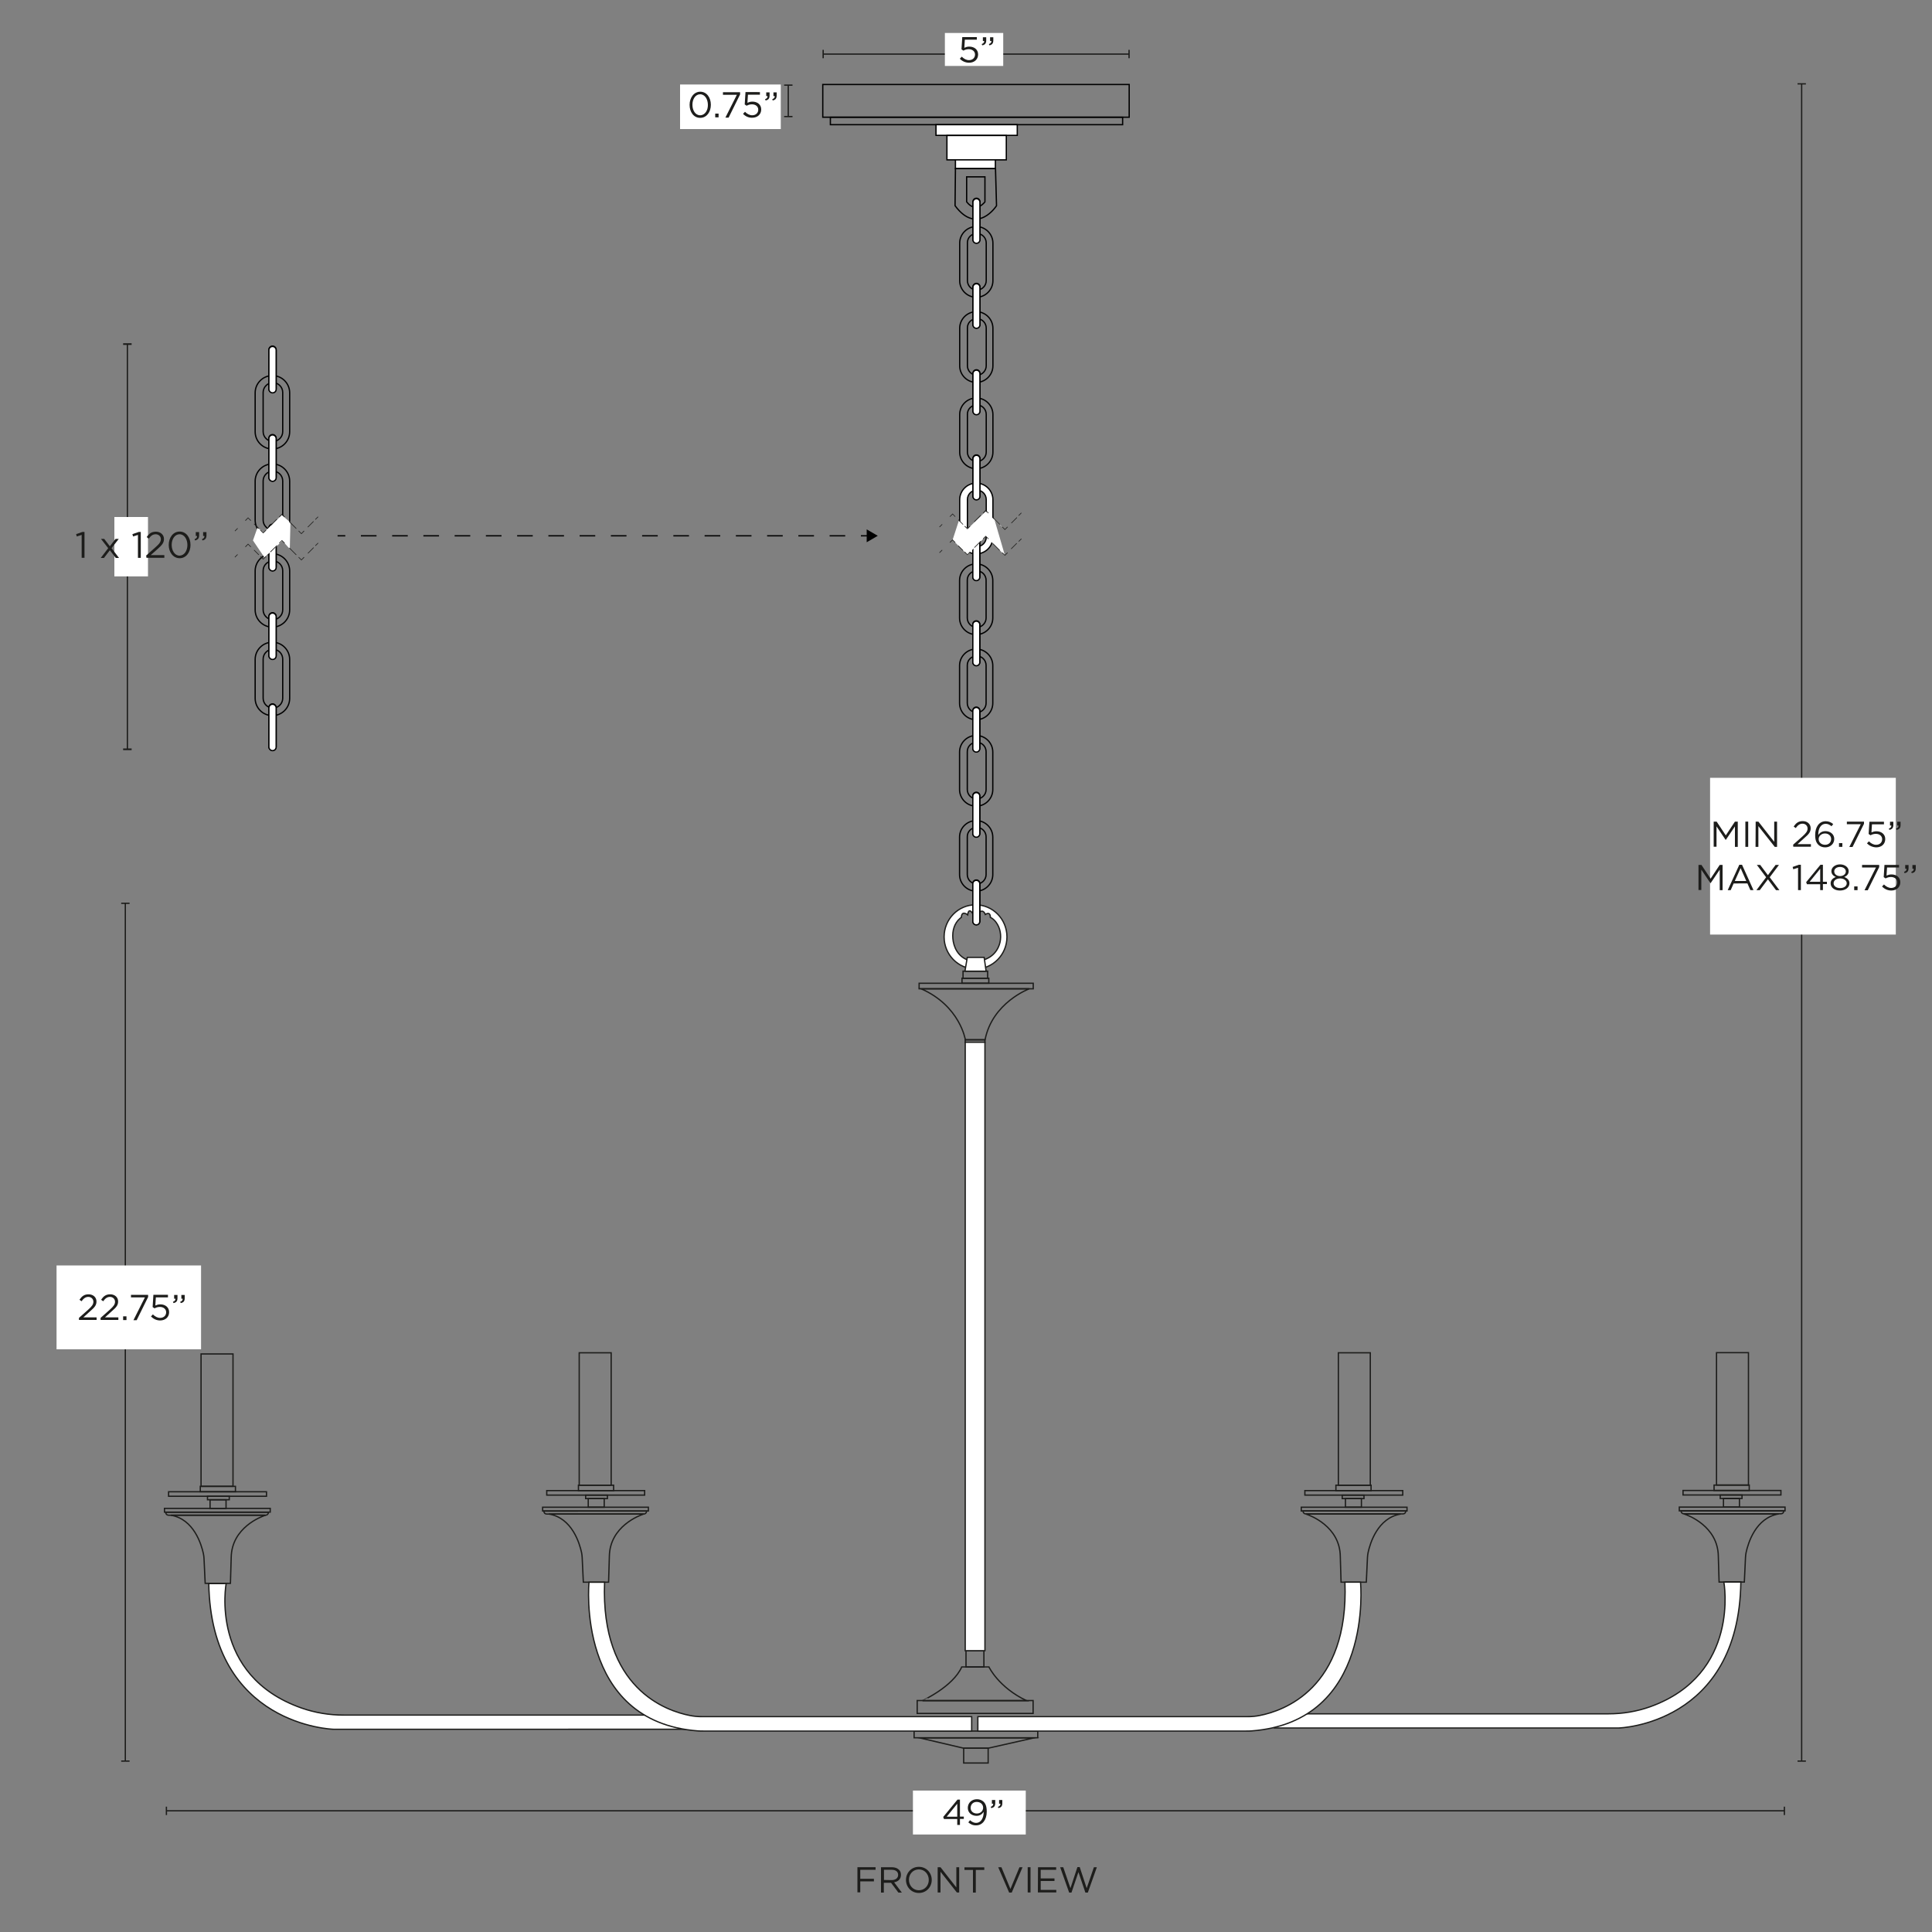 <svg xml:space="preserve" style="enable-background:new 0 0 1500 1500;" viewBox="0 0 1500 1500" height="1500px" width="1500px" y="0px" x="0px" xmlns:xlink="http://www.w3.org/1999/xlink" xmlns="http://www.w3.org/2000/svg" id="Capa_1" version="1.1">
<rect x="0" y="0" width="1500" height="1500" fill="#808080" stroke="none"/>
<style type="text/css">
	.st0{fill:#FFFFFF;stroke:#1D1D1B;stroke-miterlimit:10;}
	.st1{fill:none;stroke:#1D1D1B;stroke-miterlimit:10;}
	.st2{fill:none;stroke:#000000;stroke-miterlimit:10;}
	.st3{fill:#FFFFFF;stroke:#000000;stroke-miterlimit:10;}
	.st4{fill:none;stroke:#010101;stroke-miterlimit:10;}
	.st5{fill:#FFFFFF;stroke:#010101;stroke-miterlimit:10;}
	.st6{fill:#1D1D1B;}
	.st7{fill:#FFFFFF;}
	.st8{fill:#1E1E1C;}
	.st9{fill:none;stroke:#010101;stroke-miterlimit:10;stroke-dasharray:12.13,12.13;}
	.st10{fill:#010101;}
</style>
<path d="M266.9,1331.6h265.4v11H258.9c0,0-95.1-2.5-96.8-113.3h13.5c0,0-13.4,71.6,58.5,96.8
	C244.6,1329.8,255.7,1331.6,266.9,1331.6L266.9,1331.6z" class="st0"></path>
<rect height="5.5" width="19.1" class="st1" y="754" x="747.7"></rect>
<path d="M757.4,702.5c-13.5,0-24.4,11.2-24.4,24.9s10.9,24.9,24.4,24.9s24.4-11.2,24.4-24.9S770.9,702.5,757.4,702.5z
	 M761.2,746c-2.8,0.6-5.8,0.6-8.5-0.2c-9.2-2.7-12.4-10.9-12.9-17.2c-0.5-5.9,1.1-11.8,5.6-15.6c0.6-0.5,1-0.8,1-0.8
	c0.3-5.8,4.9-1.9,4.9-1.9c0.8-6.2,3.8-1.2,3.8-1.2c2.5-6.6,4.4,0.1,4.4,0.1c3.8-4.4,5.5,0.8,5.5,0.8c4.2-2.7,3.9,2.2,3.9,2.2
	c1.8,0.9,3.3,2.3,4.4,3.8c3.3,4.4,4.3,10.2,3.1,15.6C774,741.6,766.2,744.9,761.2,746L761.2,746z" class="st0"></path>
<polygon points="749.2,754 765.6,754 764.1,743.3 751,743.3" class="st0"></polygon>
<rect height="25.4" width="237.9" class="st2" y="65.6" x="638.8"></rect>
<rect height="5.8" width="226.9" class="st2" y="91" x="644.7"></rect>
<rect height="8.3" width="63.1" class="st3" y="96.8" x="726.7"></rect>
<rect height="18.9" width="46.1" class="st3" y="105.2" x="735.2"></rect>
<rect height="6.8" width="31" class="st3" y="124.1" x="741.8"></rect>
<path d="M772.9,130.9h-31.1l-0.3,28.8c17.3,23.4,32.2,0,32.2,0L772.9,130.9z M764.7,156.7c0,0-6.8,9.5-14.2,0v-19.4
	h14.2V156.7L764.7,156.7z" class="st2"></path>
<g>
	<path d="M758,175.9L758,175.9c7.1,0,12.9,5.8,12.9,12.9v29.1c0,7.1-5.8,12.9-12.9,12.9h0c-7.1,0-12.9-5.8-12.9-12.9
		v-29.1C745.1,181.7,750.9,175.9,758,175.9z" class="st4"></path>
	<path d="M758.4,181.3L758.4,181.3c4.1,0,7.3,3.3,7.3,7.3v29.3c0,4-3.3,7.3-7.3,7.3h0c-4,0-7.3-3.3-7.3-7.3v-29.3
		C751,184.5,754.3,181.3,758.4,181.3z" class="st4"></path>
	<path d="M758.1,188.5L758.1,188.5c-1.5,0-2.7-1.2-2.7-2.7v-29.2c0-1.5,1.2-2.7,2.7-2.7l0,0c1.5,0,2.7,1.2,2.7,2.7v29.2
		C760.8,187.3,759.6,188.5,758.1,188.5L758.1,188.5z" class="st5"></path>
	<path d="M758.1,188.9L758.1,188.9c-1.5,0-2.7-1.2-2.7-2.7V157c0-1.5,1.2-2.7,2.7-2.7l0,0c1.5,0,2.7,1.2,2.7,2.7v29.2
		C760.8,187.7,759.6,188.9,758.1,188.9z" class="st5"></path>
	<path d="M758,242L758,242c7.1,0,12.9,5.8,12.9,12.9V284c0,7.1-5.8,12.9-12.9,12.9h0c-7.1,0-12.9-5.8-12.9-12.9v-29.1
		C745.1,247.8,750.9,242,758,242z" class="st4"></path>
	<path d="M758.4,247.4L758.4,247.4c4.1,0,7.3,3.3,7.3,7.3V284c0,4-3.3,7.3-7.3,7.3h0c-4,0-7.3-3.3-7.3-7.3v-29.3
		C751,250.6,754.3,247.4,758.4,247.4z" class="st4"></path>
	<path d="M758.1,254.6L758.1,254.6c-1.5,0-2.7-1.2-2.7-2.7v-29.2c0-1.5,1.2-2.7,2.7-2.7l0,0c1.5,0,2.7,1.2,2.7,2.7v29.2
		C760.8,253.4,759.6,254.6,758.1,254.6z" class="st5"></path>
	<path d="M758.1,254.9L758.1,254.9c-1.5,0-2.7-1.2-2.7-2.7V223c0-1.5,1.2-2.7,2.7-2.7l0,0c1.5,0,2.7,1.2,2.7,2.7v29.2
		C760.8,253.7,759.6,254.9,758.1,254.9z" class="st5"></path>
	<path d="M758,309L758,309c7.1,0,12.9,5.8,12.9,12.9V351c0,7.1-5.8,12.9-12.9,12.9h0c-7.1,0-12.9-5.8-12.9-12.9v-29.1
		C745.1,314.8,750.9,309,758,309z" class="st4"></path>
	<path d="M758.4,314.4L758.4,314.4c4.1,0,7.3,3.3,7.3,7.3V351c0,4-3.3,7.3-7.3,7.3h0c-4,0-7.3-3.3-7.3-7.3v-29.3
		C751,317.7,754.3,314.4,758.4,314.4z" class="st4"></path>
	<path d="M758.1,321.7L758.1,321.7c-1.5,0-2.7-1.2-2.7-2.7v-29.2c0-1.5,1.2-2.7,2.7-2.7l0,0c1.5,0,2.7,1.2,2.7,2.7V319
		C760.8,320.5,759.6,321.7,758.1,321.7z" class="st5"></path>
	<path d="M758.1,322L758.1,322c-1.5,0-2.7-1.2-2.7-2.7v-29.2c0-1.5,1.2-2.7,2.7-2.7l0,0c1.5,0,2.7,1.2,2.7,2.7v29.2
		C760.8,320.8,759.6,322,758.1,322z" class="st5"></path>
	<path d="M758,375.1L758,375.1c-7.1,0-12.9,5.8-12.9,12.9v29.1c0,7.1,5.8,12.9,12.9,12.9h0c7.1,0,12.9-5.8,12.9-12.9
		V388C770.9,380.9,765.1,375.1,758,375.1z M765.7,417.1c0,4-3.3,7.3-7.3,7.3h0c-4,0-7.3-3.3-7.3-7.3v-29.3c0-4,3.3-7.3,7.3-7.3h0
		c4,0,7.3,3.3,7.3,7.3V417.1z" class="st5"></path>
	<path d="M758.1,387.8L758.1,387.8c-1.5,0-2.7-1.2-2.7-2.7v-29.2c0-1.5,1.2-2.7,2.7-2.7l0,0c1.5,0,2.7,1.2,2.7,2.7v29.2
		C760.8,386.5,759.6,387.8,758.1,387.8z" class="st5"></path>
	<path d="M758.1,388.1L758.1,388.1c-1.5,0-2.7-1.2-2.7-2.7v-29.2c0-1.5,1.2-2.7,2.7-2.7l0,0c1.5,0,2.7,1.2,2.7,2.7v29.2
		C760.8,386.9,759.6,388.1,758.1,388.1z" class="st5"></path>
</g>
<g>
	<path d="M757.9,437.8L757.9,437.8c7.1,0,12.9,5.8,12.9,12.9v29.1c0,7.1-5.8,12.9-12.9,12.9h0
		c-7.1,0-12.9-5.8-12.9-12.9v-29.1C745,443.6,750.8,437.8,757.9,437.8z" class="st4"></path>
	<path d="M758.3,443.2L758.3,443.2c4.1,0,7.3,3.3,7.3,7.3v29.3c0,4-3.3,7.3-7.3,7.3h0c-4,0-7.3-3.3-7.3-7.3v-29.3
		C750.9,446.5,754.2,443.2,758.3,443.2z" class="st4"></path>
	<path d="M758,450.5L758,450.5c-1.5,0-2.7-1.2-2.7-2.7v-29.2c0-1.5,1.2-2.7,2.7-2.7l0,0c1.5,0,2.7,1.2,2.7,2.7v29.2
		C760.7,449.2,759.5,450.5,758,450.5z" class="st5"></path>
	<path d="M757.9,503.9L757.9,503.9c7.1,0,12.9,5.8,12.9,12.9v29.1c0,7.1-5.8,12.9-12.9,12.9h0
		c-7.1,0-12.9-5.8-12.9-12.9v-29.1C745,509.7,750.8,503.9,757.9,503.9z" class="st4"></path>
	<path d="M758.3,509.3L758.3,509.3c4.1,0,7.3,3.3,7.3,7.3v29.3c0,4-3.3,7.3-7.3,7.3h0c-4,0-7.3-3.3-7.3-7.3v-29.3
		C750.9,512.6,754.2,509.3,758.3,509.3z" class="st4"></path>
	<path d="M758,516.6L758,516.6c-1.5,0-2.7-1.2-2.7-2.7v-29.2c0-1.5,1.2-2.7,2.7-2.7l0,0c1.5,0,2.7,1.2,2.7,2.7v29.2
		C760.7,515.4,759.5,516.6,758,516.6z" class="st5"></path>
	<path d="M758,516.9L758,516.9c-1.5,0-2.7-1.2-2.7-2.7V485c0-1.5,1.2-2.7,2.7-2.7l0,0c1.5,0,2.7,1.2,2.7,2.7v29.2
		C760.7,515.7,759.5,516.9,758,516.9z" class="st5"></path>
	<path d="M757.9,571L757.9,571c7.1,0,12.9,5.8,12.9,12.9V613c0,7.1-5.8,12.9-12.9,12.9h0c-7.1,0-12.9-5.8-12.9-12.9
		v-29.1C745,576.8,750.8,571,757.9,571z" class="st4"></path>
	<path d="M758.3,576.3L758.3,576.3c4.1,0,7.3,3.3,7.3,7.3V613c0,4-3.3,7.3-7.3,7.3h0c-4,0-7.3-3.3-7.3-7.3v-29.3
		C750.9,579.6,754.2,576.3,758.3,576.3z" class="st4"></path>
	<path d="M758,583.6L758,583.6c-1.5,0-2.7-1.2-2.7-2.7v-29.2c0-1.5,1.2-2.7,2.7-2.7l0,0c1.5,0,2.7,1.2,2.7,2.7v29.2
		C760.7,582.4,759.5,583.6,758,583.6z" class="st5"></path>
	<path d="M758,583.9L758,583.9c-1.5,0-2.7-1.2-2.7-2.7V552c0-1.5,1.2-2.7,2.7-2.7l0,0c1.5,0,2.7,1.2,2.7,2.7v29.2
		C760.7,582.7,759.5,583.9,758,583.9z" class="st5"></path>
	<path d="M757.9,637.1L757.9,637.1c7.1,0,12.9,5.8,12.9,12.9V679c0,7.1-5.8,12.9-12.9,12.9h0c-7.1,0-12.9-5.8-12.9-12.9
		v-29.1C745,642.8,750.8,637.1,757.9,637.1z" class="st4"></path>
	<path d="M758.3,642.4L758.3,642.4c4.1,0,7.3,3.3,7.3,7.3v29.3c0,4-3.3,7.3-7.3,7.3h0c-4,0-7.3-3.3-7.3-7.3v-29.3
		C750.9,645.7,754.2,642.4,758.3,642.4z" class="st4"></path>
	<path d="M758,649.7L758,649.7c-1.5,0-2.7-1.2-2.7-2.7v-29.2c0-1.5,1.2-2.7,2.7-2.7l0,0c1.5,0,2.7,1.2,2.7,2.7V647
		C760.7,648.5,759.5,649.7,758,649.7z" class="st5"></path>
	<path d="M758,650L758,650c-1.5,0-2.7-1.2-2.7-2.7v-29.2c0-1.5,1.2-2.7,2.7-2.7l0,0c1.5,0,2.7,1.2,2.7,2.7v29.2
		C760.7,648.8,759.5,650,758,650z" class="st5"></path>
	<path d="M758,717.8L758,717.8c-1.5,0-2.7-1.2-2.7-2.7v-29.2c0-1.5,1.2-2.7,2.7-2.7l0,0c1.5,0,2.7,1.2,2.7,2.7v29.2
		C760.7,716.6,759.5,717.8,758,717.8z" class="st5"></path>
	<path d="M758,718.1L758,718.1c-1.5,0-2.7-1.2-2.7-2.7v-29.2c0-1.5,1.2-2.7,2.7-2.7l0,0c1.5,0,2.7,1.2,2.7,2.7v29.2
		C760.7,716.9,759.5,718.1,758,718.1z" class="st5"></path>
	<path d="M758,450.8L758,450.8c-1.5,0-2.7-1.2-2.7-2.7v-29.2c0-1.5,1.2-2.7,2.7-2.7l0,0c1.5,0,2.7,1.2,2.7,2.7v29.2
		C760.7,449.6,759.5,450.8,758,450.8z" class="st5"></path>
</g>
<rect height="102.8" width="24.8" class="st1" y="1050.3" x="1039.1"></rect>
<rect height="11.5" width="19" class="st1" y="1357.3" x="748.2"></rect>
<polygon points="714,1349.3 748.2,1357.3 767.2,1357.3 802.7,1349.3" class="st1"></polygon>
<rect height="5.2" width="96" class="st1" y="1344" x="709.7"></rect>
<rect height="10" width="90" class="st1" y="1320.3" x="712.1"></rect>
<rect height="12.6" width="13.9" class="st1" y="1281.6" x="750"></rect>
<rect height="4.2" width="27.3" class="st1" y="1153.1" x="1037.2"></rect>
<rect height="3.5" width="76" class="st1" y="1157.3" x="1013.1"></rect>
<rect height="2.7" width="16.9" class="st1" y="1160.8" x="1042.1"></rect>
<rect height="6.7" width="12.4" class="st1" y="1163.5" x="1044.6"></rect>
<rect height="2.9" width="82.1" class="st1" y="1170.2" x="1010.3"></rect>
<path d="M1041.2,1228.4h19.6l0.9-19.2c0.1-1.3,0.2-2.6,0.5-3.9c1.5-6.9,7.3-26.8,25.3-29.8h-73.3c0,0-0.1,0.1,0,0.1
	c2.8,0.9,26.1,9.4,26.4,32.8L1041.2,1228.4L1041.2,1228.4z" class="st1"></path>
<path d="M1011.7,1173.1h79.7v0.2c0,1.2-0.9,2.1-2.1,2.1h-75.5c-1.2,0-2.1-0.9-2.1-2.1L1011.7,1173.1L1011.7,1173.1
	L1011.7,1173.1z" class="st1"></path>
<path d="M746.7,1294.2h21.1c0,0,7.4,15.8,29.2,26.2h-80.8C716.1,1320.3,739.8,1309.7,746.7,1294.2L746.7,1294.2z" class="st1"></path>
<rect height="2" width="15.3" class="st1" y="807.3" x="749.4"></rect>
<path d="M764.8,807.3h-15.3c0,0-4.1-26.3-34.3-39.6h84C799,767.7,770.4,778.4,764.8,807.3L764.8,807.3z" class="st1"></path>
<rect height="4.3" width="88.6" class="st1" y="763.4" x="713.6"></rect>
<rect height="3.9" width="20.8" class="st1" y="759.5" x="746.9"></rect>
<rect height="472.4" width="15.3" class="st0" y="809.2" x="749.4"></rect>
<rect height="102.8" width="24.8" class="st1" y="1050.3" x="449.7"></rect>
<path d="M457.3,1228.4h12.1c-3.2,82.8,48.1,100,66.2,103.5c3,0.6,6.1,0.9,9.2,0.9h209.6v11.2H546.2
	c-1.4,0-2.7,0-4.1-0.1C446.7,1336.9,457.3,1228.4,457.3,1228.4L457.3,1228.4z" class="st0"></path>
<rect height="4.2" width="27.3" class="st1" y="1153.1" x="449.1"></rect>
<rect height="3.5" width="76" class="st1" y="1157.3" x="424.5"></rect>
<rect height="2.7" width="16.9" class="st1" y="1160.8" x="454.7"></rect>
<rect height="6.7" width="12.4" class="st1" y="1163.5" x="456.7"></rect>
<rect height="2.9" width="82.1" class="st1" y="1170.2" x="421.3"></rect>
<path d="M472.5,1228.4h-19.6l-0.9-19.2c-0.1-1.3-0.2-2.6-0.5-3.9c-1.5-6.9-7.3-26.8-25.3-29.8h73.3c0,0,0.1,0.1,0,0.1
	c-2.8,0.9-26.1,9.4-26.4,32.8L472.5,1228.4L472.5,1228.4z" class="st1"></path>
<path d="M499.9,1175.5h-75.5c-1.2,0-2.1-0.9-2.1-2.1v-0.2H502v0.2C502,1174.5,501,1175.5,499.9,1175.5L499.9,1175.5z" class="st1"></path>
<rect height="102.8" width="24.8" class="st1" y="1050.2" x="1332.7"></rect>
<rect height="4.2" width="27.3" class="st1" y="1153" x="1330.8"></rect>
<rect height="3.5" width="76" class="st1" y="1157.2" x="1306.7"></rect>
<rect height="2.7" width="16.9" class="st1" y="1160.7" x="1335.6"></rect>
<rect height="6.7" width="12.4" class="st1" y="1163.4" x="1338.1"></rect>
<rect height="2.9" width="82.1" class="st1" y="1170.1" x="1303.8"></rect>
<path d="M1334.7,1228.3h19.6l0.9-19.2c0.1-1.3,0.2-2.6,0.5-3.9c1.5-6.9,7.3-26.8,25.3-29.8h-73.3c-0.1,0-0.1,0.1,0,0.1
	c2.8,0.9,26.1,9.4,26.4,32.8L1334.7,1228.3L1334.7,1228.3z" class="st1"></path>
<path d="M1305.2,1173h79.7v0.2c0,1.2-0.9,2.1-2.1,2.1h-75.5c-1.2,0-2.1-0.9-2.1-2.1L1305.2,1173L1305.2,1173
	L1305.2,1173z" class="st1"></path>
<path d="M1249,1330.6H989.4v11h267.5c0,0,93.1-2.5,94.7-113.3h-13.2c0,0,13.1,71.6-57.2,96.8
	C1270.8,1328.8,1259.9,1330.6,1249,1330.6L1249,1330.6z" class="st0"></path>
<path d="M1352.1,1228.3h-12.6" class="st1"></path>
<path d="M1056.3,1228.4h-12.1c3.2,82.8-48.1,100-66.2,103.5c-3,0.6-6.1,0.9-9.2,0.9H759.2v11.2h208.2
	c1.4,0,2.7,0,4.1-0.1C1067,1336.9,1056.3,1228.4,1056.3,1228.4z" class="st0"></path>
<rect height="102.8" width="24.8" class="st1" y="1051.2" x="156.1"></rect>
<rect height="4.2" width="27.3" class="st1" y="1154" x="155.5"></rect>
<rect height="3.5" width="76" class="st1" y="1158.2" x="130.9"></rect>
<rect height="2.7" width="16.9" class="st1" y="1161.7" x="161.1"></rect>
<rect height="6.7" width="12.4" class="st1" y="1164.4" x="163.1"></rect>
<rect height="2.9" width="82.1" class="st1" y="1171.1" x="127.7"></rect>
<path d="M178.9,1229.3h-19.6l-0.9-19.2c-0.1-1.3-0.2-2.6-0.5-3.9c-1.5-6.9-7.3-26.8-25.3-29.8h73.3c0.1,0,0.1,0.1,0,0.1
	c-2.8,0.9-26.1,9.4-26.4,32.8L178.9,1229.3L178.9,1229.3z" class="st1"></path>
<path d="M206.3,1176.4h-75.5c-1.2,0-2.1-0.9-2.1-2.1v-0.2h79.7v0.2C208.4,1175.4,207.4,1176.4,206.3,1176.4
	L206.3,1176.4z" class="st1"></path>
<path d="M161.5,1229.3h12.6" class="st1"></path>
<g>
	<line y2="90.5" x2="612" y1="66.1" x1="612" class="st1"></line>
	<rect height="1" width="6.5" class="st6" y="65.6" x="608.8"></rect>
	<rect height="1" width="6.5" class="st6" y="90" x="608.8"></rect>
</g>
<rect height="34.6" width="78.2" class="st7" y="65.6" x="528"></rect>
<g>
	<path d="M535.4,81.4L535.4,81.4c0-5.5,3.3-10.2,8.3-10.2s8.2,4.6,8.2,10.1v0.1c0,5.5-3.2,10.1-8.3,10.1
		S535.4,86.9,535.4,81.4z M549.6,81.4L549.6,81.4c0-4.3-2.3-8.2-6-8.2s-6,3.8-6,8.1v0.1c0,4.3,2.3,8.1,6,8.1S549.7,85.7,549.6,81.4
		L549.6,81.4z" class="st6"></path>
	<path d="M555.3,88.2h2.6v2.9h-2.6V88.2z" class="st6"></path>
	<path d="M572.1,73.6h-10.8v-2h13.3v1.7l-8.9,18h-2.5L572.1,73.6L572.1,73.6z" class="st6"></path>
	<path d="M576.9,88.4l1.5-1.6c1.7,1.7,3.6,2.7,5.6,2.7c2.8,0,4.7-1.8,4.7-4.3v-0.1c0-2.4-2-4.1-4.9-4.1
		c-1.7,0-3,0.5-4.1,1.1l-1.5-1l0.6-9.6H590v2h-9.3l-0.4,6.3c1.2-0.5,2.2-0.9,3.9-0.9c3.8,0,6.8,2.3,6.8,6v0.1c0,3.8-2.9,6.4-7,6.4
		C581.1,91.5,578.6,90.2,576.9,88.4L576.9,88.4z" class="st6"></path>
	<path d="M594,77c1.4-0.5,2-1.2,1.9-2.4h-1v-2.9h2.6v2.5c0,2.3-1,3.4-3.1,3.8L594,77L594,77z M599.6,77
		c1.4-0.5,2-1.2,1.9-2.4h-1v-2.9h2.5v2.5c0,2.3-1,3.4-3.1,3.8L599.6,77L599.6,77z" class="st6"></path>
</g>
<g>
	<line y2="42" x2="876.6" y1="42" x1="639.1" class="st1"></line>
	<rect height="6.5" width="1" class="st6" y="38.7" x="638.6"></rect>
	<rect height="6.5" width="1" class="st6" y="38.7" x="876.1"></rect>
</g>
<rect height="25.6" width="45.3" class="st7" y="25.6" x="733.6"></rect>
<g>
	<path d="M745.2,45.6l1.5-1.6c1.7,1.7,3.6,2.7,5.6,2.7c2.8,0,4.7-1.8,4.7-4.3v-0.1c0-2.4-2-4.1-4.9-4.1
		c-1.7,0-3,0.5-4.1,1.1l-1.5-1l0.6-9.5h11.3v2h-9.3l-0.4,6.3c1.2-0.5,2.2-0.9,3.9-0.9c3.8,0,6.8,2.3,6.8,6v0.1c0,3.8-2.9,6.4-7,6.4
		C749.4,48.7,746.9,47.4,745.2,45.6L745.2,45.6z" class="st6"></path>
	<path d="M762.2,34.2c1.4-0.5,2-1.2,1.9-2.4h-1v-2.9h2.6v2.5c0,2.3-1,3.4-3.1,3.8C762.6,35.2,762.2,34.2,762.2,34.2z
		 M767.8,34.2c1.4-0.5,2-1.2,1.9-2.4h-1v-2.9h2.5v2.5c0,2.3-1,3.4-3.1,3.8L767.8,34.2L767.8,34.2z" class="st6"></path>
</g>
<g>
	<path d="M665.7,1449.7h14.1v2h-11.9v7h10.6v2h-10.6v8.5h-2.2V1449.7L665.7,1449.7z" class="st6"></path>
	<path d="M684,1449.7h8.4c2.4,0,4.3,0.7,5.6,2c1,0.9,1.5,2.3,1.5,3.9v0.1c0,3.2-2.2,5.2-5.3,5.7l6,8h-2.7l-5.7-7.6h-5.6
		v7.6H684L684,1449.7L684,1449.7z M692.3,1459.7c2.9,0,5-1.5,5-4v-0.1c0-2.4-1.8-3.9-5-3.9h-6v7.9L692.3,1459.7L692.3,1459.7z" class="st6"></path>
	<path d="M703.4,1459.6L703.4,1459.6c0-5.5,4.1-10.2,10-10.2s10,4.7,10,10.1v0.1c0,5.4-4.1,10.1-10,10.1
		S703.4,1465,703.4,1459.6z M721.1,1459.6L721.1,1459.6c0-4.5-3.2-8.2-7.7-8.2s-7.7,3.6-7.7,8v0.1c0,4.4,3.2,8.1,7.7,8.1
		S721.1,1464,721.1,1459.6z" class="st6"></path>
	<path d="M728.1,1449.7h2.1l12.3,15.7v-15.7h2.2v19.6h-1.8l-12.7-16.1v16.1h-2.2V1449.7z" class="st6"></path>
	<path d="M755.4,1451.8h-6.6v-2h15.4v2h-6.6v17.6h-2.2V1451.8z" class="st6"></path>
	<path d="M775,1449.7h2.5l7,16.9l7-16.9h2.4l-8.4,19.7h-2L775,1449.7L775,1449.7z" class="st6"></path>
	<path d="M797.9,1449.7h2.2v19.6h-2.2V1449.7z" class="st6"></path>
	<path d="M805.9,1449.7H820v2h-12v6.7h10.7v2h-10.7v6.9h12.1v2h-14.3L805.9,1449.7L805.9,1449.7z" class="st6"></path>
	<path d="M823.1,1449.7h2.4l5.6,16.3l5.4-16.4h1.8l5.4,16.4l5.6-16.3h2.3l-7,19.7h-1.9l-5.4-15.9l-5.4,15.9h-1.8
		L823.1,1449.7L823.1,1449.7z" class="st6"></path>
</g>
<g>
	<line y2="1367.3" x2="1398.8" y1="65.1" x1="1398.8" class="st1"></line>
	<rect height="1" width="6.5" class="st6" y="64.6" x="1395.6"></rect>
	<rect height="1" width="6.5" class="st6" y="1366.8" x="1395.6"></rect>
</g>
<g>
	<rect height="121.7" width="144.2" class="st7" y="603.9" x="1327.7"></rect>
	<g>
		<path d="M1330.6,637.9h2.2l7.1,10.7l7.1-10.7h2.2v19.6h-2.2v-15.9l-7.1,10.5h-0.1l-7.1-10.5v15.8h-2.2V637.9z" class="st6"></path>
		<path d="M1355.1,637.9h2.2v19.6h-2.2V637.9z" class="st6"></path>
		<path d="M1363.1,637.9h2.1l12.3,15.7v-15.7h2.2v19.6h-1.8l-12.7-16.1v16.1h-2.2L1363.1,637.9L1363.1,637.9z" class="st6"></path>
		<path d="M1392.2,655.8l7.1-6.3c3-2.7,4.1-4.2,4.1-6.2c0-2.3-1.8-3.8-3.9-3.8c-2.2,0-3.7,1.2-5.3,3.4l-1.6-1.2
			c1.8-2.6,3.6-4.2,7.1-4.2s6.1,2.3,6.1,5.5v0.1c0,2.9-1.5,4.6-5,7.6l-5.2,4.7h10.4v2h-13.7L1392.2,655.8L1392.2,655.8z" class="st6"></path>
		<path d="M1411.8,655.9c-1.6-1.6-2.5-3.6-2.5-7.6v-0.1c0-6,3-10.6,8.2-10.6c2.3,0,4.1,0.8,5.8,2.2l-1.3,1.7
			c-1.5-1.2-2.8-1.9-4.6-1.9c-3.6,0-5.8,3.6-5.7,8.7c1.1-1.6,2.7-3,5.6-3c3.6,0,6.8,2.3,6.8,6v0.1c0,3.8-3.1,6.5-7,6.5
			C1414.8,657.9,1413,657.1,1411.8,655.9L1411.8,655.9z M1421.7,651.4L1421.7,651.4c0-2.5-2-4.3-4.8-4.3s-4.9,2.1-4.9,4.3v0.1
			c0,2.5,2.1,4.4,5,4.4S1421.7,653.9,1421.7,651.4L1421.7,651.4z" class="st6"></path>
		<path d="M1427.8,654.6h2.6v2.9h-2.6V654.6z" class="st6"></path>
		<path d="M1444.7,639.9h-10.8v-2h13.3v1.7l-8.9,18h-2.5L1444.7,639.9L1444.7,639.9z" class="st6"></path>
		<path d="M1449.5,654.8l1.5-1.6c1.7,1.7,3.6,2.7,5.6,2.7c2.8,0,4.7-1.8,4.7-4.3v-0.1c0-2.4-2-4.1-4.9-4.1
			c-1.7,0-3,0.5-4.1,1.1l-1.5-1l0.6-9.5h11.3v2h-9.3l-0.4,6.3c1.2-0.5,2.2-0.9,3.9-0.9c3.8,0,6.8,2.3,6.8,6v0.1c0,3.8-2.9,6.4-7,6.4
			C1453.7,657.8,1451.2,656.5,1449.5,654.8L1449.5,654.8z" class="st6"></path>
		<path d="M1466.5,643.3c1.4-0.5,2-1.2,1.9-2.4h-1v-2.9h2.6v2.5c0,2.3-1,3.4-3.1,3.8L1466.5,643.3L1466.5,643.3z
			 M1472.1,643.3c1.4-0.5,2-1.2,1.9-2.4h-1v-2.9h2.6v2.5c0,2.3-0.9,3.4-3.1,3.8L1472.1,643.3L1472.1,643.3z" class="st6"></path>
		<path d="M1318.8,671.5h2.2l7.1,10.7l7.1-10.7h2.2v19.6h-2.2v-15.9l-7.1,10.5h-0.1l-7.1-10.5v15.8h-2.2V671.5z" class="st6"></path>
		<path d="M1350.4,671.4h2.1l8.9,19.7h-2.4l-2.3-5.2H1346l-2.3,5.2h-2.3L1350.4,671.4L1350.4,671.4z M1355.8,684
			l-4.4-10l-4.5,10H1355.8L1355.8,684z" class="st6"></path>
		<path d="M1371.2,681.1l-7.2-9.6h2.6l6,8l6-8h2.6l-7.2,9.6l7.5,10h-2.6l-6.3-8.4l-6.3,8.4h-2.6L1371.2,681.1
			L1371.2,681.1z" class="st6"></path>
		<path d="M1396,673.7l-3.7,1.2l-0.5-1.8l4.8-1.7h1.6v19.7h-2.2V673.7L1396,673.7z" class="st6"></path>
		<path d="M1413.2,686.5h-10.3l-0.6-1.6l11.1-13.5h1.9v13.2h3.1v1.8h-3.1v4.7h-2.1V686.5L1413.2,686.5z M1413.2,684.6
			v-10.1l-8.2,10.1H1413.2z" class="st6"></path>
		<path d="M1421.3,685.8L1421.3,685.8c0-2.4,1.7-4,4-4.9c-1.8-0.8-3.4-2.2-3.4-4.5v-0.1c0-3,3.1-5.2,6.7-5.2
			s6.7,2.2,6.7,5.2v0.1c0,2.3-1.5,3.7-3.4,4.5c2.3,0.9,4,2.5,4,4.8v0.1c0,3.3-3.2,5.6-7.4,5.6S1421.3,689.1,1421.3,685.8
			L1421.3,685.8z M1433.8,685.8L1433.8,685.8c0-2.2-2.3-3.8-5.1-3.8s-5.1,1.5-5.1,3.7v0.1c0,2,1.9,3.7,5.1,3.7
			S1433.8,687.8,1433.8,685.8z M1433.1,676.6L1433.1,676.6c0-2-1.9-3.5-4.5-3.5s-4.5,1.4-4.5,3.4v0.1c0,2.1,2,3.6,4.5,3.6
			S1433.1,678.7,1433.1,676.6z" class="st6"></path>
		<path d="M1439.6,688.2h2.6v2.9h-2.6V688.2z" class="st6"></path>
		<path d="M1456.5,673.5h-10.8v-2h13.3v1.7l-8.9,18h-2.5L1456.5,673.5L1456.5,673.5z" class="st6"></path>
		<path d="M1461.2,688.3l1.5-1.6c1.7,1.7,3.6,2.7,5.6,2.7c2.8,0,4.7-1.8,4.7-4.3V685c0-2.4-2-4.1-4.9-4.1
			c-1.7,0-3,0.5-4.1,1.1l-1.5-1l0.6-9.5h11.3v2h-9.3l-0.4,6.3c1.2-0.5,2.2-0.9,3.9-0.9c3.8,0,6.8,2.3,6.8,6v0.1c0,3.8-2.9,6.4-7,6.4
			C1465.4,691.4,1463,690.1,1461.2,688.3L1461.2,688.3z" class="st6"></path>
		<path d="M1478.3,676.9c1.4-0.5,2-1.2,1.9-2.4h-1v-2.9h2.6v2.5c0,2.3-1,3.4-3.1,3.8L1478.3,676.9L1478.3,676.9z
			 M1483.9,676.9c1.4-0.5,2-1.2,1.9-2.4h-1v-2.9h2.6v2.5c0,2.3-0.9,3.4-3.1,3.8L1483.9,676.9L1483.9,676.9z" class="st6"></path>
	</g>
</g>
<g>
	<line y2="1405.9" x2="1385.4" y1="1405.9" x1="129.2" class="st1"></line>
	<rect height="6.5" width="1" class="st6" y="1402.7" x="128.7"></rect>
	<rect height="6.5" width="1" class="st6" y="1402.7" x="1384.9"></rect>
</g>
<rect height="34.1" width="87.6" class="st7" y="1390.2" x="708.8"></rect>
<g>
	<path d="M743.2,1412.3h-10.3l-0.6-1.6l11.1-13.5h1.9v13.2h3v1.8h-3v4.7h-2.1V1412.3L743.2,1412.3z M743.2,1410.5v-10.1
		l-8.2,10.1H743.2z" class="st6"></path>
	<path d="M751.8,1414.9l1.3-1.7c1.6,1.4,3.1,2.1,4.8,2.1c3.5,0,5.9-3.6,5.8-8.6c-1.1,1.7-2.8,3.1-5.5,3.1
		c-4,0-6.8-2.6-6.8-6.1v-0.1c0-3.7,2.9-6.7,7.1-6.7c2.2,0,3.9,0.8,5.2,2c1.5,1.5,2.4,3.7,2.4,7.6v0.1c0,6.2-3.3,10.6-8.2,10.6
		C755.3,1417.3,753.5,1416.3,751.8,1414.9L751.8,1414.9z M763.3,1403.5L763.3,1403.5c0-2.6-2-4.5-5-4.5s-4.7,2.2-4.7,4.6v0.1
		c0,2.5,2,4.3,4.8,4.3C761.5,1408,763.3,1405.8,763.3,1403.5L763.3,1403.5z" class="st6"></path>
	<path d="M769.2,1402.8c1.4-0.5,2-1.2,1.9-2.4h-1v-2.9h2.6v2.5c0,2.3-1,3.4-3.1,3.8L769.2,1402.8L769.2,1402.8z
		 M774.8,1402.8c1.4-0.5,2-1.2,1.9-2.4h-1v-2.9h2.5v2.5c0,2.3-1,3.4-3.1,3.8L774.8,1402.8L774.8,1402.8z" class="st6"></path>
</g>
<g>
	<line y2="1367.3" x2="97.3" y1="701.3" x1="97.3" class="st1"></line>
	<rect height="1" width="6.5" class="st6" y="700.8" x="94.1"></rect>
	<rect height="1" width="6.5" class="st6" y="1366.8" x="94.1"></rect>
</g>
<rect height="65.1" width="112.2" class="st7" y="982.5" x="43.9"></rect>
<g>
	<path d="M61.3,1023.2l7.1-6.3c3-2.7,4.1-4.2,4.1-6.2c0-2.3-1.8-3.8-3.9-3.8c-2.2,0-3.7,1.2-5.3,3.4l-1.6-1.2
		c1.8-2.6,3.6-4.2,7.1-4.2s6.1,2.3,6.1,5.5v0.1c0,2.9-1.5,4.6-5,7.6l-5.2,4.7H75v2H61.3L61.3,1023.2L61.3,1023.2z" class="st6"></path>
	<path d="M78.1,1023.2l7.1-6.3c3-2.7,4.1-4.2,4.1-6.2c0-2.3-1.8-3.8-3.9-3.8c-2.2,0-3.7,1.2-5.3,3.4l-1.6-1.2
		c1.8-2.6,3.6-4.2,7.1-4.2s6.1,2.3,6.1,5.5v0.1c0,2.9-1.5,4.6-5,7.6l-5.2,4.7h10.4v2H78.1L78.1,1023.2L78.1,1023.2z" class="st6"></path>
	<path d="M95.6,1022h2.6v2.9h-2.6V1022z" class="st6"></path>
	<path d="M112.5,1007.3h-10.8v-2H115v1.7l-8.9,18h-2.5L112.5,1007.3L112.5,1007.3z" class="st6"></path>
	<path d="M117.2,1022.1l1.5-1.6c1.7,1.7,3.6,2.7,5.6,2.7c2.8,0,4.7-1.8,4.7-4.3v-0.1c0-2.4-2-4.1-4.9-4.1
		c-1.7,0-3,0.5-4.1,1.1l-1.5-1l0.6-9.5h11.3v2H121l-0.4,6.3c1.2-0.5,2.2-0.9,3.9-0.9c3.8,0,6.8,2.3,6.8,6v0.1c0,3.8-2.9,6.4-7,6.4
		C121.4,1025.2,119,1023.9,117.2,1022.1L117.2,1022.1z" class="st6"></path>
	<path d="M134.3,1010.7c1.4-0.5,2-1.2,1.9-2.4h-1v-2.9h2.6v2.5c0,2.3-1,3.4-3.1,3.8L134.3,1010.7L134.3,1010.7z
		 M139.9,1010.7c1.4-0.5,2-1.2,1.9-2.4h-1v-2.9h2.6v2.5c0,2.3-0.9,3.4-3.1,3.8L139.9,1010.7L139.9,1010.7z" class="st6"></path>
</g>
<g>
	<path d="M771.9,402.7l8.3,28.5l-14.8-14.8l-14.3,14.3l-11.5-11.5l4.9-15.1c0,0,7.2,6.4,7,6.4s13.9-13.5,13.9-13.5
		l14.8,14.3L771.9,402.7L771.9,402.7z" class="st7"></path>
	<g>
		
			<rect height="0.5" width="3" class="st8" transform="matrix(0.707 -0.707 0.707 0.707 -88.712 641.991)" y="427.8" x="729.1"></rect>
		<polygon points="741.5,421.4 739.6,419.5 737.7,421.4 737.3,421 739.6,418.8 741.8,421" class="st8"></polygon>
		
			<rect height="5.2" width="0.5" class="st8" transform="matrix(0.707 -0.707 0.707 0.707 -82.409 652.098)" y="422.9" x="745.7"></rect>
		<polygon points="751.1,431 748.8,428.7 749.2,428.3 751.1,430.3 753,428.3 753.3,428.7" class="st8"></polygon>
		<polygon points="756.7,425.3 756.3,425 761.4,419.9 761.8,420.3" class="st8"></polygon>
		<polygon points="767.3,418.6 765.4,416.7 763.4,418.6 763.1,418.2 765.3,416 767.6,418.2" class="st8"></polygon>
		
			<rect height="7.5" width="0.5" class="st8" transform="matrix(0.707 -0.707 0.707 0.707 -73.686 671.447)" y="420.9" x="773.4"></rect>
		<polygon points="780.2,431.5 777.9,429.2 778.3,428.9 780.2,430.8 782.1,428.9 782.5,429.2" class="st8"></polygon>
		
			<rect height="0.5" width="6.2" class="st8" transform="matrix(0.707 -0.707 0.707 0.707 -69.195 680.935)" y="423.7" x="784.3"></rect>
		
			<rect height="0.5" width="3" class="st8" transform="matrix(0.707 -0.707 0.707 0.707 -64.523 682.865)" y="419.1" x="790.6"></rect>
	</g>
	<g>
		
			<rect height="0.5" width="3" class="st8" transform="matrix(0.709 -0.705 0.705 0.709 -75.198 633.891)" y="407.8" x="729.1"></rect>
		<polygon points="741.5,401.3 739.6,399.4 737.7,401.3 737.3,401 739.6,398.7 741.8,401" class="st8"></polygon>
		<polygon points="747.6,407.4 743.9,403.8 744.3,403.4 747.9,407.1" class="st8"></polygon>
		<polygon points="751.1,410.9 748.8,408.7 749.2,408.3 751.1,410.2 753,408.3 753.3,408.7" class="st8"></polygon>
		
			<rect height="0.5" width="7.2" class="st8" transform="matrix(0.707 -0.707 0.707 0.707 -62.359 654.644)" y="402.3" x="755.5"></rect>
		<polygon points="767.3,398.6 765.4,396.7 763.4,398.6 763.1,398.2 765.3,395.9 767.6,398.2" class="st8"></polygon>
		<polygon points="776.1,407.4 770.8,402.1 771.2,401.8 776.5,407.1" class="st8"></polygon>
		<polygon points="780.2,411.5 777.9,409.2 778.3,408.9 780.2,410.8 782.1,408.9 782.5,409.2" class="st8"></polygon>
		<polygon points="785.4,406.3 785,406 789.4,401.6 789.7,402" class="st8"></polygon>
		<rect height="0.5" width="3" class="st8" transform="matrix(0.707 -0.707 0.707 0.707 -50.358 676.995)" y="399" x="790.6"></rect>
	</g>
</g>
<g>
	<path d="M211.5,291.6L211.5,291.6c7.4,0,13.4,6,13.4,13.4v30.2c0,7.4-6,13.4-13.4,13.4h0c-7.4,0-13.4-6-13.4-13.4V305
		C198.1,297.6,204.1,291.6,211.5,291.6z" class="st4"></path>
	<path d="M211.9,297.1L211.9,297.1c4.2,0,7.6,3.4,7.6,7.6v30.4c0,4.2-3.4,7.6-7.6,7.6h0c-4.2,0-7.6-3.4-7.6-7.6v-30.4
		C204.3,300.6,207.7,297.1,211.9,297.1z" class="st4"></path>
	<path d="M211.6,304.7L211.6,304.7c-1.5,0-2.8-1.3-2.8-2.8v-30.4c0-1.6,1.3-2.8,2.8-2.8l0,0c1.5,0,2.8,1.3,2.8,2.8v30.4
		C214.4,303.4,213.2,304.7,211.6,304.7z" class="st5"></path>
	<path d="M211.6,305L211.6,305c-1.5,0-2.8-1.3-2.8-2.8v-30.4c0-1.6,1.3-2.8,2.8-2.8l0,0c1.5,0,2.8,1.3,2.8,2.8v30.4
		C214.4,303.8,213.2,305,211.6,305z" class="st5"></path>
	<path d="M211.5,360.2L211.5,360.2c7.4,0,13.4,6,13.4,13.4v30.2c0,7.4-6,13.4-13.4,13.4h0c-7.4,0-13.4-6-13.4-13.4
		v-30.2C198.1,366.2,204.1,360.2,211.5,360.2z" class="st4"></path>
	<path d="M211.9,365.8L211.9,365.8c4.2,0,7.6,3.4,7.6,7.6v30.4c0,4.2-3.4,7.6-7.6,7.6h0c-4.2,0-7.6-3.4-7.6-7.6v-30.4
		C204.3,369.2,207.7,365.8,211.9,365.8z" class="st4"></path>
	<path d="M211.6,373.4L211.6,373.4c-1.5,0-2.8-1.3-2.8-2.8v-30.4c0-1.6,1.3-2.8,2.8-2.8l0,0c1.5,0,2.8,1.3,2.8,2.8v30.4
		C214.4,372.1,213.2,373.4,211.6,373.4z" class="st5"></path>
	<path d="M211.6,373.7L211.6,373.7c-1.5,0-2.8-1.3-2.8-2.8v-30.4c0-1.6,1.3-2.8,2.8-2.8l0,0c1.5,0,2.8,1.3,2.8,2.8v30.4
		C214.4,372.4,213.2,373.7,211.6,373.7z" class="st5"></path>
	<path d="M211.5,429.9L211.5,429.9c7.4,0,13.4,6,13.4,13.4v30.2c0,7.4-6,13.4-13.4,13.4h0c-7.4,0-13.4-6-13.4-13.4
		v-30.2C198.1,435.9,204.1,429.9,211.5,429.9z" class="st4"></path>
	<path d="M211.9,435.5L211.9,435.5c4.2,0,7.6,3.4,7.6,7.6v30.4c0,4.2-3.4,7.6-7.6,7.6h0c-4.2,0-7.6-3.4-7.6-7.6v-30.4
		C204.3,438.9,207.7,435.5,211.9,435.5z" class="st4"></path>
	<path d="M211.6,443L211.6,443c-1.5,0-2.8-1.3-2.8-2.8v-30.4c0-1.6,1.3-2.8,2.8-2.8l0,0c1.5,0,2.8,1.3,2.8,2.8v30.4
		C214.4,441.8,213.2,443,211.6,443z" class="st5"></path>
	<path d="M211.6,443.3L211.6,443.3c-1.5,0-2.8-1.3-2.8-2.8v-30.4c0-1.6,1.3-2.8,2.8-2.8l0,0c1.5,0,2.8,1.3,2.8,2.8v30.4
		C214.4,442.1,213.2,443.3,211.6,443.3z" class="st5"></path>
	<path d="M211.5,498.6L211.5,498.6c7.4,0,13.4,6,13.4,13.4v30.2c0,7.4-6,13.4-13.4,13.4h0c-7.4,0-13.4-6-13.4-13.4
		v-30.2C198.1,504.6,204.1,498.6,211.5,498.6z" class="st4"></path>
	<path d="M211.9,504.1L211.9,504.1c4.2,0,7.6,3.4,7.6,7.6v30.4c0,4.2-3.4,7.6-7.6,7.6h0c-4.2,0-7.6-3.4-7.6-7.6v-30.4
		C204.3,507.5,207.7,504.1,211.9,504.1z" class="st4"></path>
	<path d="M211.6,511.7L211.6,511.7c-1.5,0-2.8-1.3-2.8-2.8v-30.4c0-1.6,1.3-2.8,2.8-2.8l0,0c1.5,0,2.8,1.3,2.8,2.8v30.4
		C214.4,510.4,213.2,511.7,211.6,511.7z" class="st5"></path>
	<path d="M211.6,512L211.6,512c-1.5,0-2.8-1.3-2.8-2.8v-30.4c0-1.6,1.3-2.8,2.8-2.8l0,0c1.5,0,2.8,1.3,2.8,2.8v30.4
		C214.4,510.8,213.2,512,211.6,512z" class="st5"></path>
	<path d="M211.6,582.5L211.6,582.5c-1.5,0-2.8-1.3-2.8-2.8v-30.4c0-1.6,1.3-2.8,2.8-2.8l0,0c1.5,0,2.8,1.3,2.8,2.8v30.4
		C214.4,581.2,213.2,582.5,211.6,582.5z" class="st5"></path>
	<path d="M211.6,582.8L211.6,582.8c-1.5,0-2.8-1.3-2.8-2.8v-30.4c0-1.6,1.3-2.8,2.8-2.8l0,0c1.5,0,2.8,1.3,2.8,2.8V580
		C214.4,581.5,213.2,582.8,211.6,582.8z" class="st5"></path>
</g>
<g>
	<path d="M225.5,405.7l-0.5,20.5l-5.7-6.3l-14,12.9l-8.9-13.2l3.5-9.9c0,0,5,4,4.8,4c-0.2,0,14.1-13.8,14.1-13.8
		L225.5,405.7L225.5,405.7L225.5,405.7z" class="st7"></path>
	<g>
		<rect height="0.5" width="3" class="st8" transform="matrix(0.707 -0.707 0.707 0.707 -251.433 256.17)" y="431.3" x="182"></rect>
		<polygon points="194.6,424.8 192.6,422.8 190.7,424.8 190.3,424.4 192.6,422.1 194.9,424.4" class="st8"></polygon>
		
			<rect height="5.3" width="0.5" class="st8" transform="matrix(0.707 -0.707 0.707 0.707 -244.978 266.429)" y="426.3" x="198.9"></rect>
		<polygon points="204.3,434.5 202,432.2 202.4,431.8 204.3,433.8 206.3,431.8 206.7,432.2" class="st8"></polygon>
		<polygon points="210.1,428.8 209.7,428.4 214.9,423.3 215.2,423.7" class="st8"></polygon>
		<polygon points="220.8,421.9 218.9,420 216.9,421.9 216.6,421.6 218.9,419.3 221.2,421.6" class="st8"></polygon>
		
			<rect height="7.7" width="0.5" class="st8" transform="matrix(0.707 -0.707 0.707 0.707 -236.12 286.137)" y="424.3" x="227.1"></rect>
		<polygon points="234,435.1 231.7,432.8 232,432.4 234,434.4 235.9,432.4 236.3,432.8" class="st8"></polygon>
		
			<rect height="0.5" width="6.3" class="st8" transform="matrix(0.707 -0.707 0.707 0.707 -231.57 295.806)" y="427.2" x="238.2"></rect>
		
			<rect height="0.5" width="3" class="st8" transform="matrix(0.707 -0.707 0.707 0.707 -226.811 297.766)" y="422.4" x="244.5"></rect>
	</g>
	<g>
		<rect height="0.5" width="3" class="st8" transform="matrix(0.709 -0.705 0.705 0.709 -236.571 249.036)" y="411" x="182"></rect>
		<polygon points="194.6,404.4 192.6,402.4 190.7,404.4 190.3,404 192.6,401.7 194.9,404" class="st8"></polygon>
		<polygon points="200.8,410.6 197.1,406.9 197.4,406.5 201.2,410.2" class="st8"></polygon>
		<polygon points="204.3,414.1 202,411.8 202.4,411.5 204.3,413.4 206.3,411.5 206.7,411.8" class="st8"></polygon>
		
			<rect height="0.5" width="7.3" class="st8" transform="matrix(0.707 -0.707 0.707 0.707 -224.606 269.056)" y="405.4" x="208.8"></rect>
		<polygon points="220.8,401.6 218.9,399.6 216.9,401.6 216.6,401.2 218.9,398.9 221.2,401.2" class="st8"></polygon>
		<polygon points="229.9,410.6 224.4,405.2 224.8,404.8 230.2,410.2" class="st8"></polygon>
		<polygon points="234,414.7 231.7,412.4 232,412 234,414 235.9,412 236.3,412.4" class="st8"></polygon>
		
			<rect height="0.5" width="6.3" class="st8" transform="matrix(0.706 -0.708 0.708 0.706 -217.32 290.469)" y="406.8" x="238.1"></rect>
		
			<rect height="0.5" width="3" class="st8" transform="matrix(0.707 -0.707 0.707 0.707 -212.407 291.803)" y="402" x="244.5"></rect>
	</g>
</g>
<g>
	<line y2="267.1" x2="98.9" y1="581.8" x1="98.9" class="st1"></line>
	<rect height="1.3" width="6.6" class="st6" y="581.1" x="95.6"></rect>
	<rect height="1.3" width="6.6" class="st6" y="266.5" x="95.6"></rect>
</g>
<rect height="46.1" width="26.1" class="st7" y="401.4" x="88.8"></rect>
<g>
	<path d="M63.4,415.3l-3.8,1.2l-0.5-1.8L64,413h1.6v20.1h-2.2V415.3L63.4,415.3z" class="st6"></path>
	<path d="M84,425.6l-5.6-7.2h2.5l4.4,5.7l4.4-5.7h2.5l-5.6,7.2l5.8,7.6h-2.5l-4.6-6l-4.6,6h-2.5L84,425.6L84,425.6z" class="st6"></path>
	<path d="M107.1,415.3l-3.8,1.2l-0.5-1.8l4.9-1.7h1.6v20.1h-2.2V415.3L107.1,415.3z" class="st6"></path>
	<path d="M113.5,431.3l7.2-6.4c3.1-2.7,4.2-4.3,4.2-6.3c0-2.3-1.9-3.8-4-3.8c-2.3,0-3.8,1.2-5.4,3.4l-1.6-1.2
		c1.8-2.7,3.7-4.2,7.2-4.2s6.2,2.4,6.2,5.6v0.1c0,2.9-1.5,4.7-5,7.8l-5.3,4.7h10.6v2.1h-13.9L113.5,431.3L113.5,431.3z" class="st6"></path>
	<path d="M131,423.1L131,423.1c0-5.6,3.3-10.4,8.5-10.4c5.1,0,8.4,4.7,8.4,10.3v0.1c0,5.6-3.3,10.3-8.4,10.3
		S131,428.7,131,423.1z M145.5,423.1L145.5,423.1c0-4.4-2.4-8.3-6.1-8.3s-6.1,3.8-6.1,8.2v0.1c0,4.4,2.4,8.3,6.1,8.3
		C143.2,431.3,145.5,427.5,145.5,423.1L145.5,423.1z" class="st6"></path>
	<path d="M151.1,418.6c1.4-0.5,2-1.3,1.9-2.5h-1v-3h2.6v2.6c0,2.3-1,3.4-3.2,3.9L151.1,418.6L151.1,418.6z M156.8,418.6
		c1.4-0.5,2-1.3,1.9-2.5h-1v-3h2.6v2.6c0,2.3-1,3.4-3.1,3.9L156.8,418.6L156.8,418.6z" class="st6"></path>
</g>
<g>
	<g>
		<line y2="416" x2="268.1" y1="416" x1="262.1" class="st4"></line>
		<line y2="416" x2="662.3" y1="416" x1="280.2" class="st9"></line>
		<line y2="416" x2="674.4" y1="416" x1="668.4" class="st4"></line>
		<g>
			<polygon points="672.9,421 681.5,416 672.9,411" class="st10"></polygon>
		</g>
	</g>
</g>
</svg>

